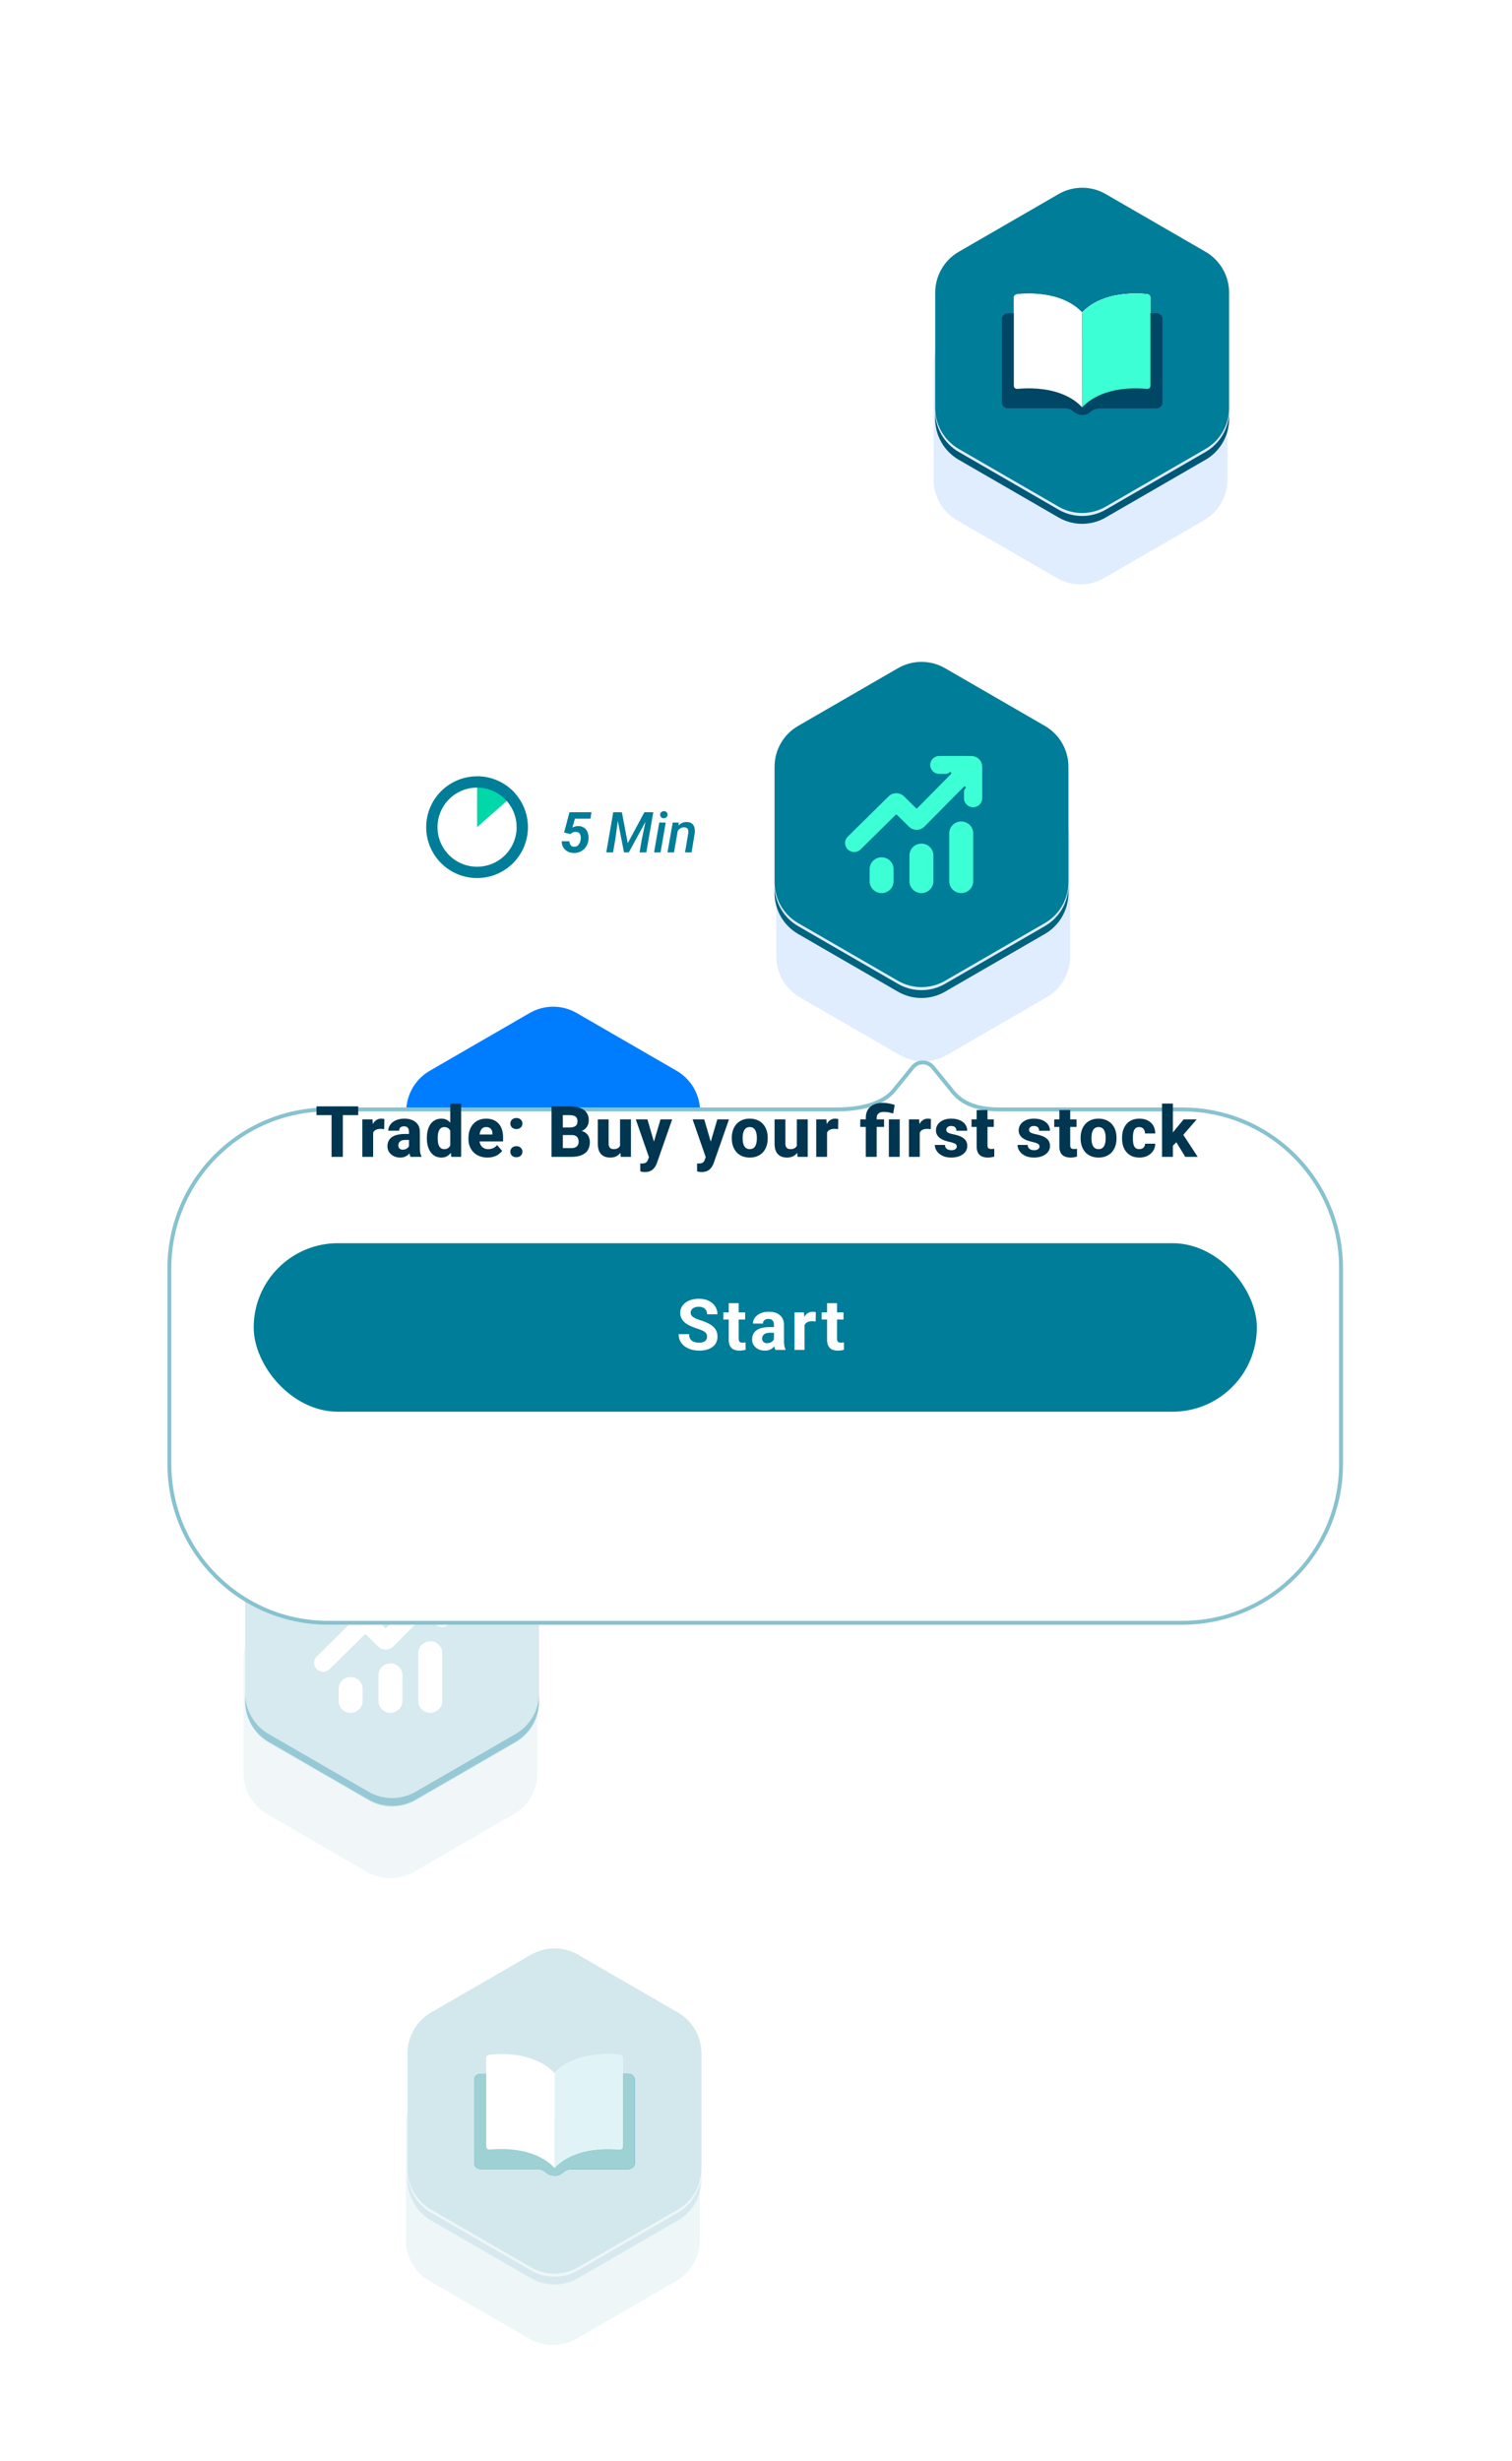 <svg width="298" height="485" viewBox="0 0 298 485" fill="none" xmlns="http://www.w3.org/2000/svg">
<g clip-path="url(#clip0_31330_16126)">
<rect width="298" height="485" fill="white"/>
<g filter="url(#filter0_f_31330_16126)">
<path d="M186.602 146.315C183.731 144.655 180.194 144.655 177.323 146.315L157.64 157.696C154.769 159.355 153.001 162.423 153.001 165.742L153 188.501C153 191.82 154.768 194.888 157.639 196.548L177.322 207.927C180.193 209.587 183.729 209.587 186.6 207.927L206.284 196.547C209.154 194.887 210.923 191.82 210.923 188.5L210.923 165.741C210.923 162.421 209.155 159.353 206.284 157.694L186.602 146.315Z" fill="#67A6FD" fill-opacity="0.2"/>
</g>
<path d="M186.258 131.69C183.387 130.03 179.85 130.03 176.98 131.69L157.296 143.071C154.426 144.73 152.657 147.798 152.657 151.117L152.656 173.876C152.656 177.195 154.425 180.263 157.296 181.923L176.978 193.302C179.849 194.962 183.386 194.962 186.256 193.302L205.94 181.922C208.811 180.262 210.579 177.195 210.579 173.875L210.579 151.116C210.579 147.796 208.811 144.728 205.94 143.069L186.258 131.69Z" fill="#007D98"/>
<path d="M173.755 168.96C175.059 168.96 176.116 170.003 176.116 171.29V173.686C176.115 174.973 175.059 176.016 173.755 176.016C172.451 176.016 171.394 174.973 171.393 173.686V171.29C171.394 170.003 172.451 168.96 173.755 168.96Z" fill="#3DFFD5"/>
<path d="M181.601 166.262C182.905 166.262 183.962 167.305 183.962 168.592V173.685C183.962 174.972 182.905 176.015 181.601 176.015C180.297 176.015 179.24 174.972 179.24 173.685V168.592C179.24 167.305 180.297 166.262 181.601 166.262Z" fill="#3DFFD5"/>
<path d="M189.447 161.904C190.751 161.904 191.808 162.947 191.808 164.234V173.685C191.808 174.971 190.751 176.015 189.447 176.015C188.143 176.015 187.086 174.971 187.086 173.685V164.234C187.086 162.947 188.143 161.904 189.447 161.904Z" fill="#3DFFD5"/>
<path d="M191.431 148.989C192.618 148.99 193.58 149.939 193.581 151.11H193.582L193.587 157.325C193.587 158.305 192.783 159.1 191.79 159.1C190.798 159.1 189.994 158.306 189.994 157.327V156.073C189.994 155.809 190.1 155.555 190.289 155.369C190.378 155.282 190.378 155.14 190.289 155.053C190.209 154.973 190.065 154.951 189.992 155.029L182.186 162.921C181.346 163.751 179.983 163.751 179.143 162.921L176.806 160.615C176.721 160.532 176.585 160.532 176.501 160.615L169.622 167.404C168.92 168.096 167.783 168.096 167.081 167.404C166.379 166.711 166.379 165.588 167.081 164.896L175.132 156.951C175.973 156.122 177.335 156.122 178.175 156.951L180.513 159.257C180.597 159.34 180.733 159.34 180.817 159.257C180.845 159.229 187.341 152.633 187.429 152.546C187.517 152.459 187.517 152.318 187.429 152.23C187.34 152.143 187.197 152.143 187.109 152.23C186.915 152.423 186.651 152.53 186.376 152.53H185.132C184.14 152.53 183.336 151.737 183.336 150.758C183.336 149.778 184.141 148.984 185.134 148.984L191.431 148.989Z" fill="#3DFFD5"/>
<g filter="url(#filter1_i_31330_16126)">
<path d="M152.656 172.157C152.656 175.477 154.425 178.545 157.295 180.204L176.978 191.584C179.849 193.244 183.385 193.243 186.256 191.583L205.94 180.203C208.81 178.543 210.579 175.476 210.579 172.156V173.701C210.579 177.02 208.81 180.088 205.94 181.748L186.256 193.128C183.385 194.787 179.849 194.788 176.978 193.129L157.295 181.749C154.425 180.089 152.656 177.021 152.656 173.702V172.157Z" fill="#006380"/>
</g>
<g filter="url(#filter2_f_31330_16126)">
<path d="M217.602 52.315C214.731 50.655 211.194 50.655 208.323 52.315L188.64 63.696C185.769 65.355 184.001 68.423 184.001 71.742L184 94.501C184 97.82 185.768 100.888 188.639 102.548L208.322 113.927C211.193 115.587 214.729 115.587 217.6 113.927L237.284 102.547C240.154 100.887 241.923 97.82 241.923 94.5L241.923 71.741C241.923 68.421 240.155 65.353 237.284 63.694L217.602 52.315Z" fill="#67A6FD" fill-opacity="0.2"/>
</g>
<path d="M217.922 38.245C215.051 36.585 211.514 36.585 208.644 38.245L188.96 49.625C186.09 51.285 184.321 54.352 184.321 57.672L184.32 80.43C184.32 83.75 186.089 86.818 188.96 88.478L208.642 99.857C211.513 101.517 215.05 101.517 217.921 99.857L237.604 88.477C240.475 86.817 242.243 83.749 242.243 80.43L242.243 57.67C242.244 54.351 240.475 51.283 237.604 49.623L217.922 38.245Z" fill="#007D98"/>
<path d="M227.851 61.719H198.704C198.009 61.719 197.445 62.239 197.445 62.882V79.339C197.445 79.982 198.009 80.503 198.704 80.503H209.931C210.561 80.503 211.153 80.748 211.599 81.158C212.044 81.568 212.622 81.799 213.278 81.799C213.933 81.799 214.527 81.553 214.956 81.158C215.386 80.762 215.995 80.503 216.624 80.503H227.851C228.547 80.503 229.11 79.982 229.11 79.339V62.882C229.11 62.24 228.546 61.719 227.851 61.719Z" fill="#4D83F6"/>
<path d="M225.896 57.949C218.015 57.304 214.433 60.311 213.278 61.598C212.123 60.311 208.54 57.304 200.659 57.949C200.204 57.986 199.82 58.224 199.82 58.587V75.975C199.82 76.684 200.398 76.649 200.659 76.628C208.491 75.987 212.078 78.952 213.256 80.252C213.262 80.258 213.293 80.258 213.3 80.252C214.477 78.952 218.064 75.987 225.896 76.628C226.157 76.649 226.735 76.684 226.735 75.975V58.587C226.735 58.223 226.352 57.986 225.896 57.949Z" fill="white"/>
<path d="M227.856 61.719C228.551 61.719 229.115 62.24 229.115 62.882V79.339C229.115 79.982 228.552 80.503 227.856 80.503H216.629C216.079 80.503 215.544 80.701 215.131 81.016L214.793 81.299C214.383 81.611 213.857 81.799 213.283 81.799L213.281 81.798V61.719H227.856Z" fill="#4D83F6"/>
<path d="M225.901 57.949C218.033 57.304 214.456 60.311 213.303 61.598C213.303 61.615 213.281 80.252 213.281 80.252C213.288 80.258 213.318 80.258 213.325 80.252C214.501 78.952 218.082 75.987 225.901 76.628C226.161 76.649 226.739 76.684 226.739 75.975V58.587C226.739 58.223 226.356 57.986 225.901 57.949Z" fill="#C3E6EC"/>
<path d="M227.851 61.719H198.704C198.009 61.719 197.445 62.239 197.445 62.882V79.339C197.445 79.982 198.009 80.503 198.704 80.503H209.931C210.561 80.503 211.153 80.748 211.599 81.158C212.044 81.568 212.622 81.799 213.278 81.799C213.933 81.799 214.527 81.553 214.956 81.158C215.386 80.762 215.995 80.503 216.624 80.503H227.851C228.547 80.503 229.11 79.982 229.11 79.339V62.882C229.11 62.24 228.546 61.719 227.851 61.719Z" fill="#004765"/>
<path d="M225.896 57.949C218.015 57.304 214.433 60.311 213.278 61.598C212.123 60.311 208.54 57.304 200.659 57.949C200.204 57.986 199.82 58.224 199.82 58.587V75.975C199.82 76.684 200.398 76.649 200.659 76.628C208.491 75.987 212.078 78.952 213.256 80.252C213.262 80.258 213.293 80.258 213.3 80.252C214.477 78.952 218.064 75.987 225.896 76.628C226.157 76.649 226.735 76.684 226.735 75.975V58.587C226.735 58.223 226.352 57.986 225.896 57.949Z" fill="white"/>
<path d="M227.856 61.719C228.551 61.719 229.115 62.24 229.115 62.882V79.339C229.115 79.982 228.552 80.503 227.856 80.503H216.629C216.079 80.503 215.544 80.701 215.131 81.016L214.793 81.299C214.383 81.611 213.857 81.799 213.283 81.799L213.281 81.798V61.719H227.856Z" fill="#004765"/>
<path d="M225.901 57.949C218.033 57.304 214.456 60.311 213.303 61.598C213.303 61.615 213.281 80.252 213.281 80.252C213.288 80.258 213.318 80.258 213.325 80.252C214.501 78.952 218.082 75.987 225.901 76.628C226.161 76.649 226.739 76.684 226.739 75.975V58.587C226.739 58.223 226.356 57.986 225.901 57.949Z" fill="#3DFFD5"/>
<g filter="url(#filter3_i_31330_16126)">
<path d="M184.32 78.704C184.32 82.024 186.089 85.091 188.959 86.751L208.642 98.131C211.513 99.79 215.05 99.79 217.92 98.13L237.604 86.75C240.474 85.09 242.243 82.023 242.243 78.703V80.248C242.243 83.567 240.474 86.635 237.604 88.294L217.92 99.675C215.05 101.334 211.513 101.335 208.642 99.675L188.959 88.296C186.089 86.636 184.32 83.568 184.32 80.249V78.704Z" fill="#005879"/>
</g>
<g opacity="0.8" filter="url(#filter4_f_31330_16126)">
<path d="M81.602 307.315C78.731 305.655 75.194 305.655 72.323 307.315L52.64 318.696C49.769 320.355 48.001 323.423 48.001 326.742L48 349.501C48 352.82 49.769 355.888 52.639 357.548L72.322 368.927C75.192 370.587 78.73 370.587 81.6 368.927L101.284 357.547C104.154 355.887 105.923 352.82 105.923 349.5L105.923 326.741C105.923 323.421 104.155 320.353 101.284 318.694L81.602 307.315Z" fill="#007D98" fill-opacity="0.07"/>
</g>
<path d="M81.922 293.245C79.051 291.585 75.514 291.585 72.644 293.245L52.96 304.625C50.09 306.285 48.321 309.352 48.321 312.672L48.32 335.43C48.32 338.75 50.089 341.818 52.96 343.478L72.642 354.857C75.513 356.517 79.05 356.517 81.921 354.857L101.604 343.477C104.475 341.817 106.243 338.749 106.243 335.43L106.243 312.671C106.244 309.351 104.475 306.283 101.604 304.623L81.922 293.245Z" fill="#D6EAEF"/>
<path d="M69.106 330.515C70.41 330.515 71.467 331.558 71.467 332.845V335.241C71.467 336.528 70.41 337.571 69.106 337.571C67.803 337.571 66.745 336.527 66.745 335.241V332.845C66.745 331.558 67.803 330.515 69.106 330.515Z" fill="white"/>
<path d="M76.953 327.816C78.256 327.816 79.313 328.86 79.313 330.146V335.24C79.313 336.527 78.256 337.57 76.953 337.57C75.649 337.57 74.591 336.527 74.591 335.24V330.146C74.591 328.86 75.649 327.817 76.953 327.816Z" fill="white"/>
<path d="M84.799 323.459C86.102 323.459 87.159 324.502 87.159 325.788V335.239C87.159 336.526 86.102 337.57 84.799 337.57C83.495 337.57 82.437 336.526 82.437 335.239V325.788C82.437 324.502 83.495 323.459 84.799 323.459Z" fill="white"/>
<path d="M86.782 310.544C87.969 310.544 88.932 311.494 88.932 312.665H88.934L88.938 318.88C88.939 319.859 88.134 320.654 87.142 320.654C86.149 320.654 85.345 319.861 85.345 318.882V317.628C85.345 317.364 85.452 317.11 85.641 316.923C85.729 316.836 85.729 316.695 85.641 316.607C85.56 316.528 85.417 316.506 85.343 316.584L77.538 324.476C76.698 325.306 75.335 325.306 74.495 324.476L72.157 322.17C72.073 322.087 71.936 322.087 71.853 322.17L64.973 328.958C64.272 329.651 63.134 329.651 62.432 328.958C61.731 328.266 61.731 327.143 62.432 326.451L70.484 318.506C71.324 317.676 72.686 317.676 73.527 318.506L75.864 320.812C75.949 320.895 76.085 320.895 76.169 320.812C76.197 320.784 82.692 314.187 82.78 314.1C82.868 314.013 82.868 313.872 82.78 313.785C82.692 313.698 82.549 313.698 82.46 313.785C82.266 313.977 82.002 314.085 81.727 314.085H80.484C79.491 314.085 78.687 313.292 78.687 312.312C78.687 311.333 79.493 310.538 80.485 310.539L86.782 310.544Z" fill="white"/>
<path d="M48.32 333.704C48.32 337.024 50.089 340.091 52.959 341.751L72.642 353.131C75.513 354.79 79.05 354.79 81.92 353.13L101.604 341.75C104.474 340.09 106.243 337.023 106.243 333.703V335.248C106.243 338.567 104.474 341.635 101.604 343.294L81.92 354.675C79.05 356.334 75.513 356.335 72.642 354.675L52.959 343.296C50.089 341.636 48.32 338.568 48.32 335.248V333.704Z" fill="#007D98" fill-opacity="0.3"/>
<g filter="url(#filter5_f_31330_16126)">
<path d="M113.602 399.315C110.731 397.655 107.194 397.655 104.323 399.315L84.64 410.696C81.769 412.355 80.001 415.423 80.001 418.742L80 441.501C80 444.82 81.769 447.888 84.639 449.548L104.322 460.927C107.193 462.587 110.729 462.587 113.6 460.927L133.284 449.547C136.154 447.887 137.923 444.82 137.923 441.5L137.923 418.741C137.923 415.421 136.155 412.353 133.284 410.694L113.602 399.315Z" fill="#007D98" fill-opacity="0.07"/>
</g>
<path d="M113.922 385.245C111.051 383.585 107.514 383.585 104.644 385.245L84.96 396.625C82.09 398.285 80.321 401.352 80.321 404.672L80.32 427.43C80.32 430.75 82.089 433.818 84.96 435.478L104.642 446.857C107.513 448.517 111.05 448.517 113.921 446.857L133.604 435.477C136.475 433.817 138.243 430.749 138.243 427.43L138.243 404.671C138.244 401.351 136.475 398.283 133.604 396.623L113.922 385.245Z" fill="#D3E8ED"/>
<path d="M123.851 408.719H94.704C94.008 408.719 93.445 409.239 93.445 409.882V426.339C93.445 426.982 94.009 427.503 94.704 427.503H105.931C106.561 427.503 107.153 427.747 107.599 428.158C108.044 428.568 108.622 428.799 109.278 428.799C109.933 428.799 110.527 428.553 110.956 428.158C111.386 427.762 111.995 427.503 112.624 427.503H123.851C124.547 427.503 125.11 426.982 125.11 426.339V409.882C125.11 409.24 124.546 408.719 123.851 408.719Z" fill="#4D83F6"/>
<path d="M121.896 404.941C114.015 404.296 110.433 407.303 109.278 408.59C108.123 407.303 104.54 404.296 96.659 404.941C96.204 404.979 95.82 405.216 95.82 405.579V422.967C95.82 423.676 96.398 423.641 96.659 423.62C104.491 422.979 108.078 425.944 109.256 427.244C109.262 427.25 109.293 427.25 109.3 427.244C110.477 425.944 114.064 422.979 121.896 423.62C122.157 423.641 122.735 423.676 122.735 422.967V405.579C122.735 405.215 122.352 404.978 121.896 404.941Z" fill="white"/>
<path d="M123.856 408.719C124.551 408.719 125.115 409.24 125.115 409.882V426.339C125.115 426.982 124.552 427.503 123.856 427.503H112.629C112 427.503 111.392 427.763 110.962 428.158C110.532 428.554 109.939 428.799 109.283 428.799L109.281 428.798V408.719H123.856Z" fill="#4D83F6"/>
<path d="M121.901 404.941C114.033 404.296 110.456 407.303 109.303 408.59C109.303 408.607 109.281 427.244 109.281 427.244C109.288 427.25 109.318 427.25 109.325 427.244C110.501 425.944 114.082 422.979 121.901 423.62C122.161 423.641 122.739 423.676 122.739 422.967V405.579C122.739 405.215 122.356 404.978 121.901 404.941Z" fill="#C3E6EC"/>
<path d="M123.859 408.719H94.712C94.016 408.719 93.453 409.239 93.453 409.882V426.339C93.453 426.982 94.017 427.503 94.712 427.503H105.939C106.568 427.503 107.161 427.747 107.607 428.158C108.052 428.568 108.63 428.799 109.285 428.799C109.941 428.799 110.534 428.553 110.964 428.158C111.394 427.762 112.003 427.503 112.632 427.503H123.859C124.555 427.503 125.118 426.982 125.118 426.339V409.882C125.118 409.24 124.554 408.719 123.859 408.719Z" fill="#9DD1D3"/>
<path d="M121.904 404.949C114.023 404.304 110.441 407.311 109.286 408.598C108.131 407.311 104.548 404.304 96.667 404.949C96.212 404.986 95.828 405.224 95.828 405.587V422.975C95.828 423.684 96.406 423.649 96.667 423.628C104.499 422.987 108.086 425.952 109.264 427.252C109.27 427.258 109.301 427.258 109.308 427.252C110.485 425.952 114.072 422.987 121.904 423.628C122.164 423.649 122.743 423.684 122.743 422.975V405.587C122.743 405.223 122.36 404.986 121.904 404.949Z" fill="white"/>
<path d="M121.909 404.949C114.041 404.304 110.464 407.311 109.311 408.598C109.311 408.615 109.289 427.252 109.289 427.252C109.296 427.258 109.326 427.258 109.333 427.252C110.509 425.952 114.09 422.987 121.909 423.628C122.169 423.649 122.747 423.684 122.747 422.975V405.587C122.747 405.223 122.364 404.986 121.909 404.949Z" fill="#E0F4F8"/>
<g opacity="0.27" filter="url(#filter6_i_31330_16126)">
<path d="M80.32 425.704C80.32 429.024 82.089 432.091 84.959 433.751L104.642 445.131C107.513 446.79 111.05 446.79 113.92 445.13L133.604 433.75C136.474 432.09 138.243 429.023 138.243 425.703V427.248C138.243 430.567 136.474 433.635 133.604 435.294L113.92 446.675C111.05 448.334 107.513 448.335 104.642 446.675L84.959 435.296C82.089 433.636 80.32 430.568 80.32 427.248V425.704Z" fill="#96C9D5"/>
</g>
<g filter="url(#filter7_f_31330_16126)">
<path d="M113.602 216.245C110.731 214.585 107.194 214.585 104.323 216.245L84.64 227.625C81.769 229.285 80.001 232.352 80.001 235.672L80 258.43C80 261.75 81.769 264.818 84.639 266.478L104.322 277.857C107.193 279.517 110.729 279.517 113.6 277.857L133.284 266.477C136.154 264.817 137.923 261.749 137.923 258.43L137.923 235.671C137.923 232.351 136.155 229.283 133.284 227.623L113.602 216.245Z" fill="#67A6FD" fill-opacity="0.2"/>
</g>
<path d="M113.664 199.651C110.793 197.991 107.257 197.991 104.386 199.651L84.703 211.031C81.832 212.691 80.063 215.759 80.063 219.078L80.062 241.837C80.062 245.156 81.831 248.224 84.702 249.884L104.384 261.263C107.255 262.923 110.792 262.923 113.663 261.263L133.346 249.883C136.217 248.223 137.985 245.156 137.985 241.836L137.986 219.077C137.986 215.757 136.217 212.689 133.346 211.03L113.664 199.651Z" fill="#007DFF"/>
<path d="M126.908 222.785C127.204 222.615 127.586 222.665 127.826 222.923L127.84 222.937L127.842 222.939C128.146 223.267 128.094 223.785 127.729 224.042C127.006 224.551 126.178 224.847 125.335 224.933C123.778 225.092 122.159 224.539 121.013 223.299C119.171 221.308 116.061 221.161 114.083 222.966L113.938 223.097L112.915 221.992L113.062 221.858C115.652 219.497 119.712 219.694 122.115 222.292C123.361 223.64 125.401 223.837 126.849 222.822L126.908 222.785Z" fill="#003185"/>
<path d="M107.858 218.876C108.289 218.686 108.787 218.718 109.193 218.962L127.027 229.697C127.717 230.112 127.658 231.126 126.926 231.452L110.385 238.809L91.834 227.643C91.142 227.227 91.203 226.21 91.938 225.886L107.858 218.876Z" fill="#003185"/>
<ellipse cx="108.192" cy="233.412" rx="8.657" ry="3.326" transform="rotate(15.043 108.192 233.412)" fill="#007DFF"/>
<path d="M114.986 234.825C116.227 236.071 116.841 237.482 116.555 238.825C115.927 241.782 111.185 243.28 105.964 242.17C100.744 241.061 97.02 237.765 97.648 234.808C97.955 233.367 99.239 232.273 101.079 231.658C102.62 233.108 105.027 234.324 107.861 234.926C110.51 235.489 113.035 235.408 114.986 234.825Z" fill="#003185"/>
<path d="M109.964 224.484C115.212 225.607 118.959 228.919 118.334 231.882C118.317 231.962 118.297 232.04 118.275 232.118L118.287 232.121L116.634 238.87C117.106 235.946 113.396 232.725 108.236 231.62C103.154 230.533 98.528 231.897 97.674 234.676L99.333 227.793L99.335 227.794C99.978 224.845 104.729 223.363 109.964 224.484Z" fill="#3DFFD5"/>
<path d="M108.459 218.535C108.657 218.448 108.902 218.575 109.005 218.818C109.108 219.061 109.031 219.328 108.833 219.416L91.843 226.871C91.644 226.958 91.399 226.831 91.296 226.588C91.192 226.345 91.27 226.077 91.469 225.99L108.459 218.535Z" fill="#F8FEFF"/>
<path d="M108.291 218.844C108.416 218.636 108.668 218.552 108.888 218.63L108.98 218.673L127.516 229.872C127.753 230.015 127.829 230.324 127.686 230.561C127.561 230.769 127.309 230.853 127.089 230.775L126.997 230.732L108.461 219.533L108.38 219.472C108.208 219.314 108.166 219.051 108.291 218.844Z" fill="#3DFFD5"/>
<g filter="url(#filter8_i_31330_16126)">
<path d="M80.062 240.118C80.062 243.438 81.831 246.505 84.702 248.165L104.384 259.545C107.255 261.205 110.792 261.204 113.662 259.544L133.346 248.164C136.217 246.504 137.986 243.437 137.986 240.117V241.662C137.986 244.981 136.217 248.049 133.346 249.708L113.662 261.089C110.792 262.748 107.255 262.749 104.384 261.089L84.702 249.71C81.831 248.05 80.062 244.982 80.062 241.663V240.118Z" fill="#003185" fill-opacity="0.5"/>
</g>
<g filter="url(#filter9_d_31330_16126)">
<path d="M233.028 193.267C250.516 193.267 264.693 207.444 264.693 224.932V263.547C264.693 281.035 250.516 295.212 233.028 295.212H64.665C47.177 295.212 33 281.035 33 263.547V224.932C33 207.444 47.177 193.267 64.665 193.267H164.759C167.707 193.267 173.255 192.881 175.895 189.631L179.591 185.091C180.775 183.636 182.977 183.636 184.161 185.091L187.858 189.631C190.246 192.881 194.248 193.267 197.197 193.267H233.028Z" fill="white"/>
<path d="M179.891 185.335C180.92 184.07 182.832 184.07 183.861 185.335L187.559 189.875C190.07 193.277 194.248 193.653 197.196 193.653H233.028C250.303 193.653 264.306 207.657 264.307 224.932V263.548C264.306 280.822 250.303 294.826 233.028 294.826H64.665C47.391 294.826 33.386 280.822 33.386 263.548V224.932C33.386 207.657 47.391 193.653 64.665 193.653H164.759C166.246 193.653 168.405 193.556 170.533 193.043C172.522 192.563 174.53 191.71 175.924 190.188L176.194 189.875L179.891 185.335Z" stroke="#87C2CF" stroke-width="0.772"/>
</g>
<rect x="50" y="245.016" width="197.711" height="33.209" rx="16.605" fill="#007D98"/>
<path d="M67.57 218.047V228H65.349V218.047H67.57ZM70.599 218.047V219.776H62.382V218.047H70.599ZM73.545 222.326V228H71.412V220.604H73.415L73.545 222.326ZM75.753 220.549L75.719 222.538C75.627 222.524 75.509 222.513 75.363 222.504C75.217 222.49 75.092 222.483 74.987 222.483C74.714 222.483 74.477 222.518 74.276 222.586C74.08 222.65 73.916 222.745 73.784 222.873C73.656 223.001 73.561 223.16 73.497 223.352C73.433 223.538 73.401 223.755 73.401 224.001L72.998 223.803C72.998 223.315 73.046 222.868 73.141 222.463C73.237 222.057 73.376 221.706 73.558 221.41C73.741 221.109 73.964 220.877 74.228 220.713C74.493 220.549 74.793 220.467 75.131 220.467C75.24 220.467 75.352 220.474 75.466 220.487C75.579 220.501 75.675 220.521 75.753 220.549ZM80.606 226.236V223.064C80.606 222.841 80.572 222.65 80.503 222.49C80.435 222.331 80.328 222.205 80.182 222.114C80.036 222.023 79.847 221.978 79.615 221.978C79.419 221.978 79.248 222.012 79.102 222.08C78.961 222.148 78.851 222.246 78.774 222.374C78.701 222.502 78.665 222.659 78.665 222.846H76.532C76.532 222.513 76.607 222.203 76.757 221.916C76.908 221.629 77.122 221.376 77.4 221.157C77.682 220.938 78.02 220.77 78.412 220.651C78.803 220.528 79.243 220.467 79.731 220.467C80.31 220.467 80.825 220.565 81.276 220.761C81.732 220.952 82.092 221.242 82.356 221.629C82.62 222.012 82.752 222.495 82.752 223.078V226.175C82.752 226.621 82.777 226.972 82.828 227.228C82.882 227.478 82.96 227.697 83.06 227.884V228H80.907C80.806 227.786 80.731 227.521 80.681 227.207C80.631 226.888 80.606 226.564 80.606 226.236ZM80.873 223.488L80.886 224.664H79.827C79.59 224.664 79.385 224.694 79.211 224.753C79.043 224.812 78.906 224.894 78.801 224.999C78.696 225.099 78.619 225.218 78.569 225.354C78.523 225.487 78.5 225.632 78.5 225.792C78.5 225.942 78.537 226.079 78.61 226.202C78.683 226.321 78.783 226.414 78.911 226.482C79.038 226.551 79.186 226.585 79.355 226.585C79.633 226.585 79.87 226.53 80.066 226.421C80.266 226.312 80.421 226.179 80.531 226.024C80.64 225.865 80.695 225.717 80.695 225.58L81.207 226.469C81.125 226.651 81.025 226.84 80.907 227.036C80.788 227.228 80.638 227.408 80.456 227.576C80.273 227.74 80.052 227.875 79.792 227.979C79.537 228.084 79.23 228.137 78.87 228.137C78.405 228.137 77.983 228.043 77.605 227.856C77.227 227.665 76.924 227.403 76.696 227.07C76.472 226.738 76.361 226.355 76.361 225.922C76.361 225.535 76.431 225.19 76.573 224.89C76.714 224.589 76.926 224.334 77.208 224.124C77.496 223.914 77.856 223.757 78.288 223.652C78.722 223.543 79.227 223.488 79.806 223.488H80.873ZM88.74 226.346V217.5H90.887V228H88.959L88.74 226.346ZM84.133 224.391V224.247C84.133 223.687 84.195 223.176 84.317 222.716C84.445 222.251 84.63 221.852 84.871 221.52C85.117 221.182 85.42 220.923 85.78 220.74C86.141 220.558 86.553 220.467 87.018 220.467C87.446 220.467 87.82 220.562 88.139 220.754C88.458 220.941 88.729 221.205 88.952 221.547C89.18 221.884 89.365 222.283 89.506 222.743C89.647 223.199 89.754 223.693 89.827 224.227V224.473C89.759 224.983 89.652 225.459 89.506 225.901C89.365 226.343 89.18 226.733 88.952 227.07C88.729 227.403 88.456 227.665 88.132 227.856C87.813 228.043 87.437 228.137 87.004 228.137C86.539 228.137 86.127 228.043 85.767 227.856C85.411 227.67 85.113 227.408 84.871 227.07C84.63 226.733 84.445 226.337 84.317 225.881C84.195 225.425 84.133 224.928 84.133 224.391ZM86.266 224.247V224.391C86.266 224.682 86.286 224.953 86.327 225.204C86.373 225.455 86.446 225.676 86.546 225.867C86.646 226.059 86.778 226.209 86.942 226.318C87.107 226.423 87.307 226.476 87.544 226.476C87.863 226.476 88.125 226.403 88.33 226.257C88.535 226.106 88.69 225.899 88.795 225.635C88.9 225.37 88.955 225.063 88.959 224.712V223.994C88.959 223.702 88.93 223.44 88.87 223.208C88.811 222.976 88.722 222.78 88.604 222.62C88.49 222.461 88.346 222.34 88.173 222.258C88 222.171 87.795 222.128 87.558 222.128C87.325 222.128 87.127 222.183 86.963 222.292C86.799 222.397 86.665 222.545 86.56 222.736C86.46 222.928 86.384 223.153 86.334 223.413C86.289 223.668 86.266 223.946 86.266 224.247ZM96.075 228.137C95.487 228.137 94.961 228.043 94.496 227.856C94.031 227.67 93.637 227.412 93.313 227.084C92.994 226.751 92.751 226.368 92.582 225.936C92.413 225.503 92.329 225.04 92.329 224.548V224.288C92.329 223.737 92.406 223.229 92.561 222.764C92.716 222.299 92.942 221.896 93.238 221.554C93.539 221.207 93.908 220.941 94.346 220.754C94.783 220.562 95.282 220.467 95.843 220.467C96.367 220.467 96.834 220.553 97.244 220.727C97.654 220.895 98.001 221.139 98.283 221.458C98.566 221.772 98.78 222.153 98.926 222.6C99.076 223.042 99.151 223.538 99.151 224.09V224.965H93.19V223.591H97.059V223.427C97.059 223.167 97.012 222.939 96.916 222.743C96.825 222.547 96.688 222.397 96.506 222.292C96.328 222.183 96.102 222.128 95.829 222.128C95.569 222.128 95.353 222.183 95.18 222.292C95.006 222.401 94.867 222.556 94.763 222.757C94.662 222.953 94.589 223.183 94.544 223.447C94.498 223.707 94.475 223.987 94.475 224.288V224.548C94.475 224.835 94.514 225.097 94.592 225.334C94.669 225.571 94.783 225.774 94.933 225.942C95.084 226.111 95.266 226.243 95.48 226.339C95.695 226.435 95.938 226.482 96.212 226.482C96.549 226.482 96.87 226.419 97.176 226.291C97.481 226.159 97.745 225.954 97.969 225.676L98.967 226.817C98.816 227.036 98.604 227.248 98.331 227.453C98.062 227.654 97.739 227.818 97.36 227.945C96.982 228.073 96.554 228.137 96.075 228.137ZM100.58 226.988C100.58 226.678 100.689 226.419 100.908 226.209C101.131 225.999 101.421 225.895 101.776 225.895C102.136 225.895 102.423 225.999 102.637 226.209C102.856 226.419 102.965 226.678 102.965 226.988C102.965 227.294 102.856 227.551 102.637 227.761C102.423 227.97 102.136 228.075 101.776 228.075C101.421 228.075 101.131 227.97 100.908 227.761C100.689 227.551 100.58 227.294 100.58 226.988ZM100.58 221.438C100.58 221.128 100.689 220.868 100.908 220.658C101.131 220.449 101.421 220.344 101.776 220.344C102.136 220.344 102.423 220.449 102.637 220.658C102.856 220.868 102.965 221.128 102.965 221.438C102.965 221.743 102.856 222 102.637 222.21C102.423 222.42 102.136 222.524 101.776 222.524C101.421 222.524 101.131 222.42 100.908 222.21C100.689 222 100.58 221.743 100.58 221.438ZM112.679 223.7H110.122L110.108 222.21H112.221C112.594 222.21 112.897 222.164 113.13 222.073C113.367 221.982 113.54 221.85 113.649 221.677C113.759 221.499 113.814 221.28 113.814 221.021C113.814 220.724 113.759 220.485 113.649 220.303C113.54 220.12 113.367 219.988 113.13 219.906C112.897 219.82 112.597 219.776 112.228 219.776H110.929V228H108.7V218.047H112.228C112.825 218.047 113.358 218.102 113.827 218.211C114.297 218.32 114.695 218.489 115.023 218.717C115.356 218.945 115.609 219.229 115.782 219.571C115.955 219.913 116.042 220.316 116.042 220.781C116.042 221.187 115.951 221.565 115.769 221.916C115.591 222.267 115.304 222.552 114.907 222.771C114.511 222.989 113.98 223.108 113.314 223.126L112.679 223.7ZM112.59 228H109.555L110.361 226.277H112.59C112.932 226.277 113.21 226.223 113.424 226.113C113.638 226.004 113.795 225.856 113.896 225.669C113.996 225.482 114.046 225.272 114.046 225.04C114.046 224.767 113.998 224.53 113.902 224.329C113.811 224.129 113.665 223.974 113.465 223.864C113.269 223.755 113.007 223.7 112.679 223.7H110.683L110.696 222.21H113.137L113.656 222.798C114.29 222.784 114.796 222.887 115.174 223.105C115.557 223.32 115.832 223.602 116.001 223.953C116.17 224.304 116.254 224.675 116.254 225.067C116.254 225.715 116.115 226.257 115.837 226.694C115.559 227.127 115.147 227.453 114.6 227.672C114.057 227.891 113.387 228 112.59 228ZM122.208 226.216V220.604H124.354V228H122.344L122.208 226.216ZM122.433 224.705L123.021 224.691C123.021 225.188 122.962 225.646 122.844 226.065C122.73 226.485 122.556 226.849 122.324 227.159C122.096 227.469 121.811 227.711 121.469 227.884C121.132 228.052 120.738 228.137 120.287 228.137C119.922 228.137 119.587 228.087 119.282 227.986C118.981 227.882 118.721 227.72 118.503 227.501C118.284 227.278 118.115 226.993 117.997 226.646C117.878 226.296 117.819 225.876 117.819 225.389V220.604H119.952V225.402C119.952 225.594 119.975 225.758 120.02 225.895C120.07 226.027 120.136 226.136 120.219 226.223C120.305 226.309 120.41 226.373 120.533 226.414C120.661 226.455 120.8 226.476 120.95 226.476C121.328 226.476 121.624 226.398 121.839 226.243C122.057 226.084 122.21 225.872 122.297 225.607C122.388 225.339 122.433 225.038 122.433 224.705ZM128.25 227.146L130.185 220.604H132.482L129.508 229.107C129.444 229.294 129.358 229.495 129.249 229.709C129.144 229.923 129 230.128 128.818 230.324C128.64 230.52 128.412 230.68 128.134 230.803C127.856 230.926 127.514 230.987 127.109 230.987C126.904 230.987 126.744 230.976 126.63 230.953C126.521 230.935 126.375 230.903 126.193 230.857L126.186 229.306C126.245 229.306 126.298 229.306 126.343 229.306C126.393 229.31 126.444 229.312 126.494 229.312C126.749 229.312 126.954 229.285 127.109 229.23C127.268 229.176 127.391 229.094 127.478 228.984C127.569 228.88 127.642 228.745 127.697 228.581L128.25 227.146ZM127.601 220.604L129.132 225.867L129.392 228.13L127.95 228.205L125.304 220.604H127.601ZM139.447 227.146L141.382 220.604H143.679L140.705 229.107C140.641 229.294 140.555 229.495 140.445 229.709C140.34 229.923 140.197 230.128 140.015 230.324C139.837 230.52 139.609 230.68 139.331 230.803C139.053 230.926 138.711 230.987 138.306 230.987C138.101 230.987 137.941 230.976 137.827 230.953C137.718 230.935 137.572 230.903 137.39 230.857L137.383 229.306C137.442 229.306 137.494 229.306 137.54 229.306C137.59 229.31 137.64 229.312 137.69 229.312C137.946 229.312 138.151 229.285 138.306 229.23C138.465 229.176 138.588 229.094 138.675 228.984C138.766 228.88 138.839 228.745 138.893 228.581L139.447 227.146ZM138.798 220.604L140.329 225.867L140.589 228.13L139.146 228.205L136.501 220.604H138.798ZM144.232 224.377V224.233C144.232 223.691 144.31 223.192 144.464 222.736C144.619 222.276 144.847 221.877 145.148 221.54C145.449 221.203 145.818 220.941 146.256 220.754C146.693 220.562 147.194 220.467 147.759 220.467C148.334 220.467 148.839 220.562 149.277 220.754C149.719 220.941 150.09 221.203 150.391 221.54C150.692 221.877 150.92 222.276 151.075 222.736C151.23 223.192 151.307 223.691 151.307 224.233V224.377C151.307 224.915 151.23 225.414 151.075 225.874C150.92 226.33 150.692 226.729 150.391 227.07C150.09 227.408 149.721 227.67 149.284 227.856C148.846 228.043 148.343 228.137 147.773 228.137C147.208 228.137 146.704 228.043 146.262 227.856C145.82 227.67 145.449 227.408 145.148 227.07C144.847 226.729 144.619 226.33 144.464 225.874C144.31 225.414 144.232 224.915 144.232 224.377ZM146.372 224.233V224.377C146.372 224.669 146.395 224.942 146.44 225.197C146.49 225.452 146.57 225.676 146.679 225.867C146.789 226.059 146.932 226.209 147.11 226.318C147.292 226.423 147.513 226.476 147.773 226.476C148.033 226.476 148.252 226.423 148.429 226.318C148.607 226.209 148.751 226.059 148.86 225.867C148.969 225.676 149.047 225.452 149.092 225.197C149.143 224.942 149.168 224.669 149.168 224.377V224.233C149.168 223.946 149.143 223.677 149.092 223.427C149.047 223.172 148.969 222.946 148.86 222.75C148.751 222.554 148.605 222.401 148.423 222.292C148.245 222.183 148.024 222.128 147.759 222.128C147.504 222.128 147.288 222.183 147.11 222.292C146.932 222.401 146.789 222.554 146.679 222.75C146.57 222.946 146.49 223.172 146.44 223.427C146.395 223.677 146.372 223.946 146.372 224.233ZM157.049 226.216V220.604H159.196V228H157.186L157.049 226.216ZM157.275 224.705L157.863 224.691C157.863 225.188 157.803 225.646 157.685 226.065C157.571 226.485 157.398 226.849 157.165 227.159C156.938 227.469 156.653 227.711 156.311 227.884C155.974 228.052 155.579 228.137 155.128 228.137C154.764 228.137 154.429 228.087 154.123 227.986C153.823 227.882 153.563 227.72 153.344 227.501C153.125 227.278 152.957 226.993 152.838 226.646C152.72 226.296 152.661 225.876 152.661 225.389V220.604H154.793V225.402C154.793 225.594 154.816 225.758 154.862 225.895C154.912 226.027 154.978 226.136 155.06 226.223C155.147 226.309 155.251 226.373 155.374 226.414C155.502 226.455 155.641 226.476 155.791 226.476C156.17 226.476 156.466 226.398 156.68 226.243C156.899 226.084 157.051 225.872 157.138 225.607C157.229 225.339 157.275 225.038 157.275 224.705ZM163.003 222.326V228H160.87V220.604H162.873L163.003 222.326ZM165.211 220.549L165.177 222.538C165.086 222.524 164.967 222.513 164.821 222.504C164.676 222.49 164.55 222.483 164.445 222.483C164.172 222.483 163.935 222.518 163.734 222.586C163.538 222.65 163.374 222.745 163.242 222.873C163.115 223.001 163.019 223.16 162.955 223.352C162.891 223.538 162.859 223.755 162.859 224.001L162.456 223.803C162.456 223.315 162.504 222.868 162.6 222.463C162.695 222.057 162.834 221.706 163.017 221.41C163.199 221.109 163.422 220.877 163.687 220.713C163.951 220.549 164.252 220.467 164.589 220.467C164.698 220.467 164.81 220.474 164.924 220.487C165.038 220.501 165.134 220.521 165.211 220.549ZM172.785 228H170.638V220.337C170.638 219.694 170.77 219.152 171.035 218.71C171.304 218.268 171.689 217.933 172.19 217.705C172.691 217.473 173.295 217.356 174.001 217.356C174.407 217.356 174.797 217.393 175.17 217.466C175.549 217.539 175.938 217.634 176.339 217.753L176.039 219.455C175.779 219.378 175.503 219.307 175.211 219.243C174.92 219.179 174.562 219.147 174.138 219.147C173.701 219.147 173.366 219.25 173.133 219.455C172.901 219.656 172.785 219.95 172.785 220.337V228ZM174.241 220.604V222.101H169.551V220.604H174.241ZM177.324 220.604V228H175.184V220.604H177.324ZM181.275 222.326V228H179.142V220.604H181.145L181.275 222.326ZM183.483 220.549L183.448 222.538C183.357 222.524 183.239 222.513 183.093 222.504C182.947 222.49 182.822 222.483 182.717 222.483C182.444 222.483 182.207 222.518 182.006 222.586C181.81 222.65 181.646 222.745 181.514 222.873C181.386 223.001 181.291 223.16 181.227 223.352C181.163 223.538 181.131 223.755 181.131 224.001L180.728 223.803C180.728 223.315 180.776 222.868 180.871 222.463C180.967 222.057 181.106 221.706 181.288 221.41C181.471 221.109 181.694 220.877 181.958 220.713C182.223 220.549 182.523 220.467 182.861 220.467C182.97 220.467 183.082 220.474 183.196 220.487C183.309 220.501 183.405 220.521 183.483 220.549ZM188.575 225.942C188.575 225.806 188.532 225.685 188.445 225.58C188.363 225.475 188.213 225.38 187.994 225.293C187.78 225.206 187.477 225.12 187.085 225.033C186.716 224.956 186.372 224.855 186.053 224.732C185.734 224.605 185.456 224.452 185.219 224.274C184.982 224.092 184.797 223.878 184.665 223.632C184.533 223.381 184.467 223.096 184.467 222.777C184.467 222.467 184.533 222.174 184.665 221.896C184.802 221.618 184.998 221.371 185.253 221.157C185.513 220.943 185.827 220.774 186.196 220.651C186.57 220.528 186.994 220.467 187.468 220.467C188.119 220.467 188.682 220.569 189.156 220.774C189.63 220.975 189.995 221.257 190.25 221.622C190.505 221.982 190.633 222.395 190.633 222.859H188.5C188.5 222.668 188.464 222.502 188.391 222.36C188.318 222.219 188.206 222.11 188.056 222.032C187.905 221.95 187.707 221.909 187.461 221.909C187.269 221.909 187.101 221.943 186.955 222.012C186.814 222.076 186.702 222.164 186.62 222.278C186.543 222.392 186.504 222.524 186.504 222.675C186.504 222.78 186.527 222.875 186.572 222.962C186.622 223.044 186.698 223.121 186.798 223.194C186.903 223.263 187.037 223.324 187.201 223.379C187.37 223.434 187.575 223.486 187.816 223.536C188.331 223.632 188.801 223.766 189.225 223.939C189.653 224.113 189.995 224.352 190.25 224.657C190.51 224.963 190.64 225.366 190.64 225.867C190.64 226.195 190.564 226.496 190.414 226.77C190.268 227.043 190.056 227.282 189.778 227.487C189.5 227.692 189.168 227.852 188.78 227.966C188.393 228.08 187.955 228.137 187.468 228.137C186.77 228.137 186.18 228.011 185.697 227.761C185.214 227.51 184.85 227.196 184.603 226.817C184.362 226.435 184.241 226.043 184.241 225.642H186.244C186.253 225.888 186.315 226.088 186.429 226.243C186.547 226.398 186.7 226.512 186.887 226.585C187.074 226.653 187.283 226.688 187.516 226.688C187.748 226.688 187.942 226.656 188.097 226.592C188.252 226.528 188.37 226.441 188.452 226.332C188.534 226.218 188.575 226.088 188.575 225.942ZM195.869 220.604V222.101H191.48V220.604H195.869ZM192.485 218.771H194.625V225.683C194.625 225.888 194.65 226.045 194.7 226.154C194.75 226.264 194.832 226.341 194.946 226.387C195.06 226.428 195.206 226.448 195.383 226.448C195.511 226.448 195.62 226.444 195.712 226.435C195.803 226.425 195.887 226.414 195.965 226.4V227.945C195.782 228.005 195.589 228.05 195.383 228.082C195.178 228.118 194.955 228.137 194.714 228.137C194.253 228.137 193.855 228.062 193.517 227.911C193.185 227.761 192.929 227.524 192.752 227.2C192.574 226.872 192.485 226.446 192.485 225.922V218.771ZM204.878 225.942C204.878 225.806 204.835 225.685 204.748 225.58C204.666 225.475 204.516 225.38 204.297 225.293C204.083 225.206 203.78 225.12 203.388 225.033C203.019 224.956 202.675 224.855 202.356 224.732C202.037 224.605 201.759 224.452 201.522 224.274C201.285 224.092 201.1 223.878 200.968 223.632C200.836 223.381 200.77 223.096 200.77 222.777C200.77 222.467 200.836 222.174 200.968 221.896C201.105 221.618 201.301 221.371 201.556 221.157C201.816 220.943 202.13 220.774 202.499 220.651C202.873 220.528 203.297 220.467 203.771 220.467C204.422 220.467 204.985 220.569 205.459 220.774C205.933 220.975 206.298 221.257 206.553 221.622C206.808 221.982 206.936 222.395 206.936 222.859H204.803C204.803 222.668 204.766 222.502 204.693 222.36C204.621 222.219 204.509 222.11 204.359 222.032C204.208 221.95 204.01 221.909 203.764 221.909C203.572 221.909 203.404 221.943 203.258 222.012C203.117 222.076 203.005 222.164 202.923 222.278C202.845 222.392 202.807 222.524 202.807 222.675C202.807 222.78 202.83 222.875 202.875 222.962C202.925 223.044 203 223.121 203.101 223.194C203.206 223.263 203.34 223.324 203.504 223.379C203.673 223.434 203.878 223.486 204.119 223.536C204.634 223.632 205.104 223.766 205.527 223.939C205.956 224.113 206.298 224.352 206.553 224.657C206.813 224.963 206.943 225.366 206.943 225.867C206.943 226.195 206.867 226.496 206.717 226.77C206.571 227.043 206.359 227.282 206.081 227.487C205.803 227.692 205.47 227.852 205.083 227.966C204.696 228.08 204.258 228.137 203.771 228.137C203.073 228.137 202.483 228.011 202 227.761C201.517 227.51 201.152 227.196 200.906 226.817C200.665 226.435 200.544 226.043 200.544 225.642H202.547C202.556 225.888 202.618 226.088 202.732 226.243C202.85 226.398 203.003 226.512 203.19 226.585C203.376 226.653 203.586 226.688 203.818 226.688C204.051 226.688 204.245 226.656 204.4 226.592C204.554 226.528 204.673 226.441 204.755 226.332C204.837 226.218 204.878 226.088 204.878 225.942ZM212.172 220.604V222.101H207.783V220.604H212.172ZM208.788 218.771H210.928V225.683C210.928 225.888 210.953 226.045 211.003 226.154C211.053 226.264 211.135 226.341 211.249 226.387C211.363 226.428 211.509 226.448 211.686 226.448C211.814 226.448 211.923 226.444 212.014 226.435C212.106 226.425 212.19 226.414 212.267 226.4V227.945C212.085 228.005 211.891 228.05 211.686 228.082C211.481 228.118 211.258 228.137 211.016 228.137C210.556 228.137 210.157 228.062 209.82 227.911C209.487 227.761 209.232 227.524 209.055 227.2C208.877 226.872 208.788 226.446 208.788 225.922V218.771ZM212.978 224.377V224.233C212.978 223.691 213.056 223.192 213.211 222.736C213.365 222.276 213.593 221.877 213.894 221.54C214.195 221.203 214.564 220.941 215.002 220.754C215.439 220.562 215.94 220.467 216.505 220.467C217.08 220.467 217.586 220.562 218.023 220.754C218.465 220.941 218.836 221.203 219.137 221.54C219.438 221.877 219.666 222.276 219.821 222.736C219.976 223.192 220.053 223.691 220.053 224.233V224.377C220.053 224.915 219.976 225.414 219.821 225.874C219.666 226.33 219.438 226.729 219.137 227.07C218.836 227.408 218.467 227.67 218.03 227.856C217.592 228.043 217.089 228.137 216.519 228.137C215.954 228.137 215.45 228.043 215.008 227.856C214.566 227.67 214.195 227.408 213.894 227.07C213.593 226.729 213.365 226.33 213.211 225.874C213.056 225.414 212.978 224.915 212.978 224.377ZM215.118 224.233V224.377C215.118 224.669 215.141 224.942 215.186 225.197C215.236 225.452 215.316 225.676 215.425 225.867C215.535 226.059 215.678 226.209 215.856 226.318C216.038 226.423 216.259 226.476 216.519 226.476C216.779 226.476 216.998 226.423 217.175 226.318C217.353 226.209 217.497 226.059 217.606 225.867C217.715 225.676 217.793 225.452 217.838 225.197C217.889 224.942 217.914 224.669 217.914 224.377V224.233C217.914 223.946 217.889 223.677 217.838 223.427C217.793 223.172 217.715 222.946 217.606 222.75C217.497 222.554 217.351 222.401 217.169 222.292C216.991 222.183 216.77 222.128 216.505 222.128C216.25 222.128 216.034 222.183 215.856 222.292C215.678 222.401 215.535 222.554 215.425 222.75C215.316 222.946 215.236 223.172 215.186 223.427C215.141 223.677 215.118 223.946 215.118 224.233ZM224.544 226.476C224.772 226.476 224.97 226.432 225.139 226.346C225.308 226.259 225.437 226.138 225.529 225.983C225.624 225.824 225.672 225.632 225.672 225.409H227.682C227.682 225.947 227.543 226.421 227.265 226.831C226.991 227.241 226.622 227.562 226.158 227.795C225.693 228.023 225.169 228.137 224.585 228.137C224.011 228.137 223.51 228.043 223.081 227.856C222.653 227.665 222.295 227.398 222.008 227.057C221.721 226.715 221.505 226.318 221.359 225.867C221.217 225.411 221.147 224.919 221.147 224.391V224.213C221.147 223.689 221.217 223.199 221.359 222.743C221.505 222.287 221.721 221.889 222.008 221.547C222.295 221.205 222.651 220.941 223.074 220.754C223.503 220.562 224.004 220.467 224.578 220.467C225.185 220.467 225.72 220.583 226.185 220.815C226.654 221.048 227.021 221.383 227.285 221.82C227.55 222.253 227.682 222.775 227.682 223.386H225.672C225.672 223.149 225.629 222.937 225.542 222.75C225.46 222.559 225.333 222.408 225.159 222.299C224.991 222.185 224.781 222.128 224.531 222.128C224.271 222.128 224.057 222.185 223.888 222.299C223.724 222.408 223.599 222.561 223.512 222.757C223.425 222.953 223.366 223.176 223.334 223.427C223.302 223.673 223.286 223.935 223.286 224.213V224.391C223.286 224.673 223.302 224.942 223.334 225.197C223.366 225.448 223.425 225.669 223.512 225.86C223.603 226.052 223.731 226.202 223.895 226.312C224.059 226.421 224.275 226.476 224.544 226.476ZM231.168 217.493V228H229.028V217.493H231.168ZM235.864 220.604L232.645 224.322L230.942 226.031L230.088 224.589L231.469 222.805L233.294 220.604H235.864ZM233.608 228L231.523 224.603L233.055 223.406L236.056 228H233.608Z" fill="#003650"/>
<path d="M139.357 263.45C139.357 263.272 139.33 263.113 139.275 262.972C139.225 262.826 139.129 262.694 138.988 262.575C138.847 262.452 138.649 262.331 138.393 262.213C138.138 262.094 137.808 261.971 137.402 261.844C136.951 261.698 136.523 261.534 136.117 261.352C135.716 261.169 135.36 260.957 135.051 260.716C134.745 260.47 134.504 260.185 134.326 259.861C134.153 259.538 134.066 259.162 134.066 258.733C134.066 258.319 134.157 257.943 134.34 257.605C134.522 257.264 134.777 256.972 135.105 256.73C135.433 256.484 135.821 256.295 136.267 256.163C136.719 256.031 137.213 255.965 137.751 255.965C138.485 255.965 139.125 256.097 139.672 256.361C140.219 256.626 140.642 256.988 140.943 257.448C141.249 257.909 141.401 258.435 141.401 259.027H139.364C139.364 258.736 139.303 258.48 139.179 258.262C139.061 258.038 138.879 257.863 138.633 257.735C138.391 257.608 138.086 257.544 137.717 257.544C137.361 257.544 137.065 257.599 136.828 257.708C136.591 257.813 136.413 257.956 136.295 258.139C136.176 258.316 136.117 258.517 136.117 258.74C136.117 258.909 136.158 259.062 136.24 259.198C136.327 259.335 136.454 259.463 136.623 259.581C136.791 259.7 136.999 259.811 137.245 259.916C137.491 260.021 137.776 260.123 138.099 260.224C138.642 260.388 139.118 260.572 139.528 260.777C139.943 260.982 140.289 261.213 140.567 261.468C140.845 261.723 141.055 262.012 141.196 262.336C141.337 262.66 141.408 263.026 141.408 263.437C141.408 263.869 141.324 264.257 141.155 264.599C140.986 264.94 140.743 265.23 140.424 265.467C140.105 265.704 139.724 265.884 139.282 266.007C138.84 266.13 138.346 266.191 137.799 266.191C137.306 266.191 136.821 266.128 136.343 266C135.864 265.868 135.429 265.67 135.037 265.405C134.65 265.141 134.34 264.804 134.107 264.394C133.875 263.983 133.759 263.498 133.759 262.938H135.816C135.816 263.247 135.864 263.509 135.96 263.724C136.055 263.938 136.19 264.111 136.363 264.243C136.541 264.375 136.75 264.471 136.992 264.53C137.238 264.59 137.507 264.619 137.799 264.619C138.154 264.619 138.446 264.569 138.674 264.469C138.906 264.368 139.077 264.229 139.186 264.052C139.3 263.874 139.357 263.674 139.357 263.45ZM146.863 258.658V260.053H142.556V258.658H146.863ZM143.622 256.833H145.591V263.826C145.591 264.04 145.618 264.204 145.673 264.318C145.732 264.432 145.819 264.512 145.933 264.558C146.047 264.599 146.19 264.619 146.364 264.619C146.487 264.619 146.596 264.615 146.692 264.605C146.792 264.592 146.876 264.578 146.945 264.564L146.951 266.014C146.783 266.068 146.6 266.112 146.405 266.144C146.209 266.175 145.992 266.191 145.755 266.191C145.322 266.191 144.944 266.121 144.62 265.979C144.301 265.834 144.055 265.601 143.882 265.282C143.709 264.963 143.622 264.544 143.622 264.024V256.833ZM152.536 264.387V261.092C152.536 260.855 152.497 260.652 152.42 260.483C152.342 260.31 152.221 260.176 152.057 260.08C151.898 259.984 151.69 259.937 151.435 259.937C151.216 259.937 151.027 259.975 150.868 260.053C150.708 260.126 150.585 260.233 150.499 260.374C150.412 260.511 150.369 260.673 150.369 260.859H148.4C148.4 260.545 148.473 260.246 148.619 259.964C148.765 259.681 148.977 259.433 149.255 259.219C149.533 259 149.863 258.829 150.246 258.706C150.633 258.583 151.066 258.521 151.545 258.521C152.119 258.521 152.629 258.617 153.076 258.809C153.522 259 153.873 259.287 154.129 259.67C154.388 260.053 154.518 260.531 154.518 261.105V264.271C154.518 264.676 154.543 265.009 154.593 265.269C154.644 265.524 154.716 265.747 154.812 265.938V266.055H152.823C152.727 265.854 152.654 265.604 152.604 265.303C152.559 264.997 152.536 264.692 152.536 264.387ZM152.796 261.55L152.809 262.664H151.709C151.449 262.664 151.223 262.694 151.032 262.753C150.841 262.812 150.683 262.896 150.56 263.006C150.437 263.111 150.346 263.234 150.287 263.375C150.232 263.516 150.205 263.671 150.205 263.84C150.205 264.008 150.244 264.161 150.321 264.298C150.398 264.43 150.51 264.535 150.656 264.612C150.802 264.685 150.973 264.722 151.169 264.722C151.465 264.722 151.722 264.662 151.941 264.544C152.16 264.425 152.328 264.28 152.447 264.106C152.57 263.933 152.634 263.769 152.638 263.614L153.158 264.448C153.085 264.635 152.985 264.829 152.857 265.029C152.734 265.23 152.577 265.419 152.385 265.597C152.194 265.77 151.964 265.913 151.695 266.027C151.426 266.137 151.107 266.191 150.738 266.191C150.269 266.191 149.842 266.098 149.46 265.911C149.081 265.72 148.781 265.458 148.557 265.125C148.339 264.788 148.229 264.405 148.229 263.977C148.229 263.589 148.302 263.245 148.448 262.944C148.594 262.644 148.808 262.391 149.091 262.186C149.378 261.976 149.735 261.819 150.164 261.714C150.592 261.604 151.089 261.55 151.654 261.55H152.796ZM158.565 260.271V266.055H156.596V258.658H158.448L158.565 260.271ZM160.793 258.61L160.759 260.436C160.663 260.422 160.547 260.41 160.41 260.401C160.278 260.388 160.157 260.381 160.048 260.381C159.77 260.381 159.528 260.417 159.323 260.49C159.123 260.559 158.954 260.661 158.818 260.798C158.685 260.935 158.585 261.101 158.517 261.297C158.453 261.493 158.416 261.716 158.407 261.967L158.011 261.844C158.011 261.365 158.059 260.925 158.154 260.524C158.25 260.119 158.389 259.766 158.571 259.465C158.758 259.164 158.986 258.932 159.255 258.768C159.524 258.604 159.832 258.521 160.178 258.521C160.287 258.521 160.399 258.531 160.513 258.549C160.627 258.562 160.72 258.583 160.793 258.61ZM166.248 258.658V260.053H161.941V258.658H166.248ZM163.007 256.833H164.976V263.826C164.976 264.04 165.003 264.204 165.058 264.318C165.117 264.432 165.204 264.512 165.318 264.558C165.432 264.599 165.575 264.619 165.749 264.619C165.872 264.619 165.981 264.615 166.077 264.605C166.177 264.592 166.261 264.578 166.33 264.564L166.336 266.014C166.168 266.068 165.986 266.112 165.79 266.144C165.594 266.175 165.377 266.191 165.14 266.191C164.707 266.191 164.329 266.121 164.005 265.979C163.686 265.834 163.44 265.601 163.267 265.282C163.094 264.963 163.007 264.544 163.007 264.024V256.833Z" fill="white"/>
<path d="M94.035 153C97.027 153 99.71 154.312 101.547 156.391L94.031 163.022V153C94.032 153 94.034 153 94.035 153Z" fill="#00D8A9"/>
<circle cx="94.025" cy="163.024" r="8.911" stroke="#007D98" stroke-width="2.228"/>
<path d="M112.424 164.383L111.179 164.073L112.239 160.081H116.574L116.373 161.349H113.322L112.794 163.116C112.968 163.011 113.155 162.933 113.354 162.882C113.557 162.831 113.757 162.806 113.953 162.806C114.33 162.806 114.652 162.879 114.921 163.024C115.193 163.165 115.412 163.357 115.579 163.6C115.745 163.843 115.862 164.122 115.927 164.438C115.996 164.75 116.016 165.078 115.987 165.422C115.954 165.814 115.86 166.176 115.704 166.51C115.548 166.84 115.339 167.126 115.078 167.369C114.821 167.612 114.522 167.799 114.181 167.929C113.84 168.06 113.47 168.121 113.071 168.114C112.734 168.107 112.422 168.047 112.136 167.935C111.85 167.822 111.599 167.665 111.386 167.462C111.172 167.255 111.005 167.012 110.885 166.733C110.766 166.45 110.706 166.138 110.706 165.797H112.212C112.223 165.993 112.261 166.173 112.326 166.336C112.392 166.495 112.49 166.624 112.62 166.722C112.754 166.82 112.93 166.872 113.148 166.88C113.365 166.883 113.552 166.842 113.708 166.755C113.864 166.668 113.994 166.548 114.099 166.396C114.205 166.243 114.286 166.075 114.344 165.89C114.402 165.705 114.44 165.52 114.458 165.335C114.476 165.161 114.473 164.992 114.447 164.829C114.426 164.662 114.379 164.514 114.306 164.383C114.234 164.253 114.13 164.149 113.996 164.073C113.862 163.997 113.695 163.957 113.496 163.954C113.285 163.95 113.09 163.984 112.908 164.057C112.731 164.13 112.569 164.238 112.424 164.383ZM121.431 160.081H122.567L123.726 166.178L127 160.081H128.24L123.932 168H122.986L121.431 160.081ZM120.865 160.081H121.996L121.273 165.417L120.822 168H119.489L120.865 160.081ZM127.614 160.081H128.757L127.381 168H126.048L126.521 165.302L127.614 160.081ZM131.209 162.115L130.187 168H128.909L129.931 162.115H131.209ZM130.111 160.593C130.107 160.382 130.176 160.21 130.317 160.076C130.459 159.942 130.633 159.873 130.84 159.869C131.039 159.866 131.209 159.927 131.351 160.054C131.496 160.177 131.568 160.342 131.568 160.549C131.572 160.759 131.501 160.93 131.356 161.06C131.215 161.191 131.043 161.258 130.84 161.262C130.64 161.265 130.47 161.207 130.328 161.087C130.187 160.964 130.114 160.799 130.111 160.593ZM133.63 163.448L132.841 168H131.557L132.58 162.115H133.782L133.63 163.448ZM133.178 164.84L132.787 164.846C132.83 164.494 132.915 164.148 133.042 163.807C133.173 163.462 133.345 163.154 133.559 162.882C133.773 162.607 134.032 162.389 134.337 162.23C134.645 162.07 135 161.996 135.403 162.007C135.722 162.014 135.986 162.077 136.197 162.197C136.41 162.317 136.575 162.478 136.691 162.681C136.811 162.884 136.889 163.116 136.925 163.377C136.962 163.638 136.963 163.912 136.931 164.198L136.3 168H135.011L135.653 164.182C135.674 163.972 135.667 163.783 135.631 163.616C135.595 163.446 135.515 163.312 135.392 163.214C135.268 163.112 135.091 163.06 134.859 163.056C134.605 163.049 134.382 163.096 134.19 163.198C133.998 163.299 133.833 163.439 133.695 163.616C133.557 163.79 133.445 163.984 133.358 164.198C133.274 164.412 133.214 164.626 133.178 164.84Z" fill="#007D98"/>
</g>
<defs>
<filter id="filter0_f_31330_16126" x="128" y="120.07" width="107.922" height="114.102" filterUnits="userSpaceOnUse" color-interpolation-filters="sRGB">
<feFlood flood-opacity="0" result="BackgroundImageFix"/>
<feBlend mode="normal" in="SourceGraphic" in2="BackgroundImageFix" result="shape"/>
<feGaussianBlur stdDeviation="12.5" result="effect1_foregroundBlur_31330_16126"/>
</filter>
<filter id="filter1_i_31330_16126" x="152.656" y="172.156" width="57.922" height="24.536" filterUnits="userSpaceOnUse" color-interpolation-filters="sRGB">
<feFlood flood-opacity="0" result="BackgroundImageFix"/>
<feBlend mode="normal" in="SourceGraphic" in2="BackgroundImageFix" result="shape"/>
<feColorMatrix in="SourceAlpha" type="matrix" values="0 0 0 0 0 0 0 0 0 0 0 0 0 0 0 0 0 0 127 0" result="hardAlpha"/>
<feOffset dy="2.317"/>
<feGaussianBlur stdDeviation="1.931"/>
<feComposite in2="hardAlpha" operator="arithmetic" k2="-1" k3="1"/>
<feColorMatrix type="matrix" values="0 0 0 0 0 0 0 0 0 0.6 0 0 0 0 0.639 0 0 0 0.2 0"/>
<feBlend mode="normal" in2="shape" result="effect1_innerShadow_31330_16126"/>
</filter>
<filter id="filter2_f_31330_16126" x="159" y="26.07" width="107.922" height="114.102" filterUnits="userSpaceOnUse" color-interpolation-filters="sRGB">
<feFlood flood-opacity="0" result="BackgroundImageFix"/>
<feBlend mode="normal" in="SourceGraphic" in2="BackgroundImageFix" result="shape"/>
<feGaussianBlur stdDeviation="12.5" result="effect1_foregroundBlur_31330_16126"/>
</filter>
<filter id="filter3_i_31330_16126" x="184.32" y="78.703" width="57.922" height="24.536" filterUnits="userSpaceOnUse" color-interpolation-filters="sRGB">
<feFlood flood-opacity="0" result="BackgroundImageFix"/>
<feBlend mode="normal" in="SourceGraphic" in2="BackgroundImageFix" result="shape"/>
<feColorMatrix in="SourceAlpha" type="matrix" values="0 0 0 0 0 0 0 0 0 0 0 0 0 0 0 0 0 0 127 0" result="hardAlpha"/>
<feOffset dy="2.317"/>
<feGaussianBlur stdDeviation="1.931"/>
<feComposite in2="hardAlpha" operator="arithmetic" k2="-1" k3="1"/>
<feColorMatrix type="matrix" values="0 0 0 0 0 0 0 0 0 0.6 0 0 0 0 0.639 0 0 0 0.2 0"/>
<feBlend mode="normal" in2="shape" result="effect1_innerShadow_31330_16126"/>
</filter>
<filter id="filter4_f_31330_16126" x="23" y="281.07" width="107.922" height="114.102" filterUnits="userSpaceOnUse" color-interpolation-filters="sRGB">
<feFlood flood-opacity="0" result="BackgroundImageFix"/>
<feBlend mode="normal" in="SourceGraphic" in2="BackgroundImageFix" result="shape"/>
<feGaussianBlur stdDeviation="12.5" result="effect1_foregroundBlur_31330_16126"/>
</filter>
<filter id="filter5_f_31330_16126" x="55" y="373.07" width="107.922" height="114.102" filterUnits="userSpaceOnUse" color-interpolation-filters="sRGB">
<feFlood flood-opacity="0" result="BackgroundImageFix"/>
<feBlend mode="normal" in="SourceGraphic" in2="BackgroundImageFix" result="shape"/>
<feGaussianBlur stdDeviation="12.5" result="effect1_foregroundBlur_31330_16126"/>
</filter>
<filter id="filter6_i_31330_16126" x="80.32" y="425.703" width="57.922" height="24.536" filterUnits="userSpaceOnUse" color-interpolation-filters="sRGB">
<feFlood flood-opacity="0" result="BackgroundImageFix"/>
<feBlend mode="normal" in="SourceGraphic" in2="BackgroundImageFix" result="shape"/>
<feColorMatrix in="SourceAlpha" type="matrix" values="0 0 0 0 0 0 0 0 0 0 0 0 0 0 0 0 0 0 127 0" result="hardAlpha"/>
<feOffset dy="2.317"/>
<feGaussianBlur stdDeviation="1.931"/>
<feComposite in2="hardAlpha" operator="arithmetic" k2="-1" k3="1"/>
<feColorMatrix type="matrix" values="0 0 0 0 0.62 0 0 0 0 0.62 0 0 0 0 0.62 0 0 0 1 0"/>
<feBlend mode="normal" in2="shape" result="effect1_innerShadow_31330_16126"/>
</filter>
<filter id="filter7_f_31330_16126" x="55" y="190" width="107.922" height="114.102" filterUnits="userSpaceOnUse" color-interpolation-filters="sRGB">
<feFlood flood-opacity="0" result="BackgroundImageFix"/>
<feBlend mode="normal" in="SourceGraphic" in2="BackgroundImageFix" result="shape"/>
<feGaussianBlur stdDeviation="12.5" result="effect1_foregroundBlur_31330_16126"/>
</filter>
<filter id="filter8_i_31330_16126" x="80.062" y="240.117" width="57.922" height="24.536" filterUnits="userSpaceOnUse" color-interpolation-filters="sRGB">
<feFlood flood-opacity="0" result="BackgroundImageFix"/>
<feBlend mode="normal" in="SourceGraphic" in2="BackgroundImageFix" result="shape"/>
<feColorMatrix in="SourceAlpha" type="matrix" values="0 0 0 0 0 0 0 0 0 0 0 0 0 0 0 0 0 0 127 0" result="hardAlpha"/>
<feOffset dy="2.317"/>
<feGaussianBlur stdDeviation="1.931"/>
<feComposite in2="hardAlpha" operator="arithmetic" k2="-1" k3="1"/>
<feColorMatrix type="matrix" values="0 0 0 0 0 0 0 0 0 0.6 0 0 0 0 0.639 0 0 0 0.2 0"/>
<feBlend mode="normal" in2="shape" result="effect1_innerShadow_31330_16126"/>
</filter>
<filter id="filter9_d_31330_16126" x="8" y="184" width="281.695" height="161.211" filterUnits="userSpaceOnUse" color-interpolation-filters="sRGB">
<feFlood flood-opacity="0" result="BackgroundImageFix"/>
<feColorMatrix in="SourceAlpha" type="matrix" values="0 0 0 0 0 0 0 0 0 0 0 0 0 0 0 0 0 0 127 0" result="hardAlpha"/>
<feOffset dy="25"/>
<feGaussianBlur stdDeviation="12.5"/>
<feComposite in2="hardAlpha" operator="out"/>
<feColorMatrix type="matrix" values="0 0 0 0 0 0 0 0 0 0.49 0 0 0 0 0.596 0 0 0 0.07 0"/>
<feBlend mode="normal" in2="BackgroundImageFix" result="effect1_dropShadow_31330_16126"/>
<feBlend mode="normal" in="SourceGraphic" in2="effect1_dropShadow_31330_16126" result="shape"/>
</filter>
<clipPath id="clip0_31330_16126">
<rect width="298" height="485" fill="white"/>
</clipPath>
</defs>
</svg>
